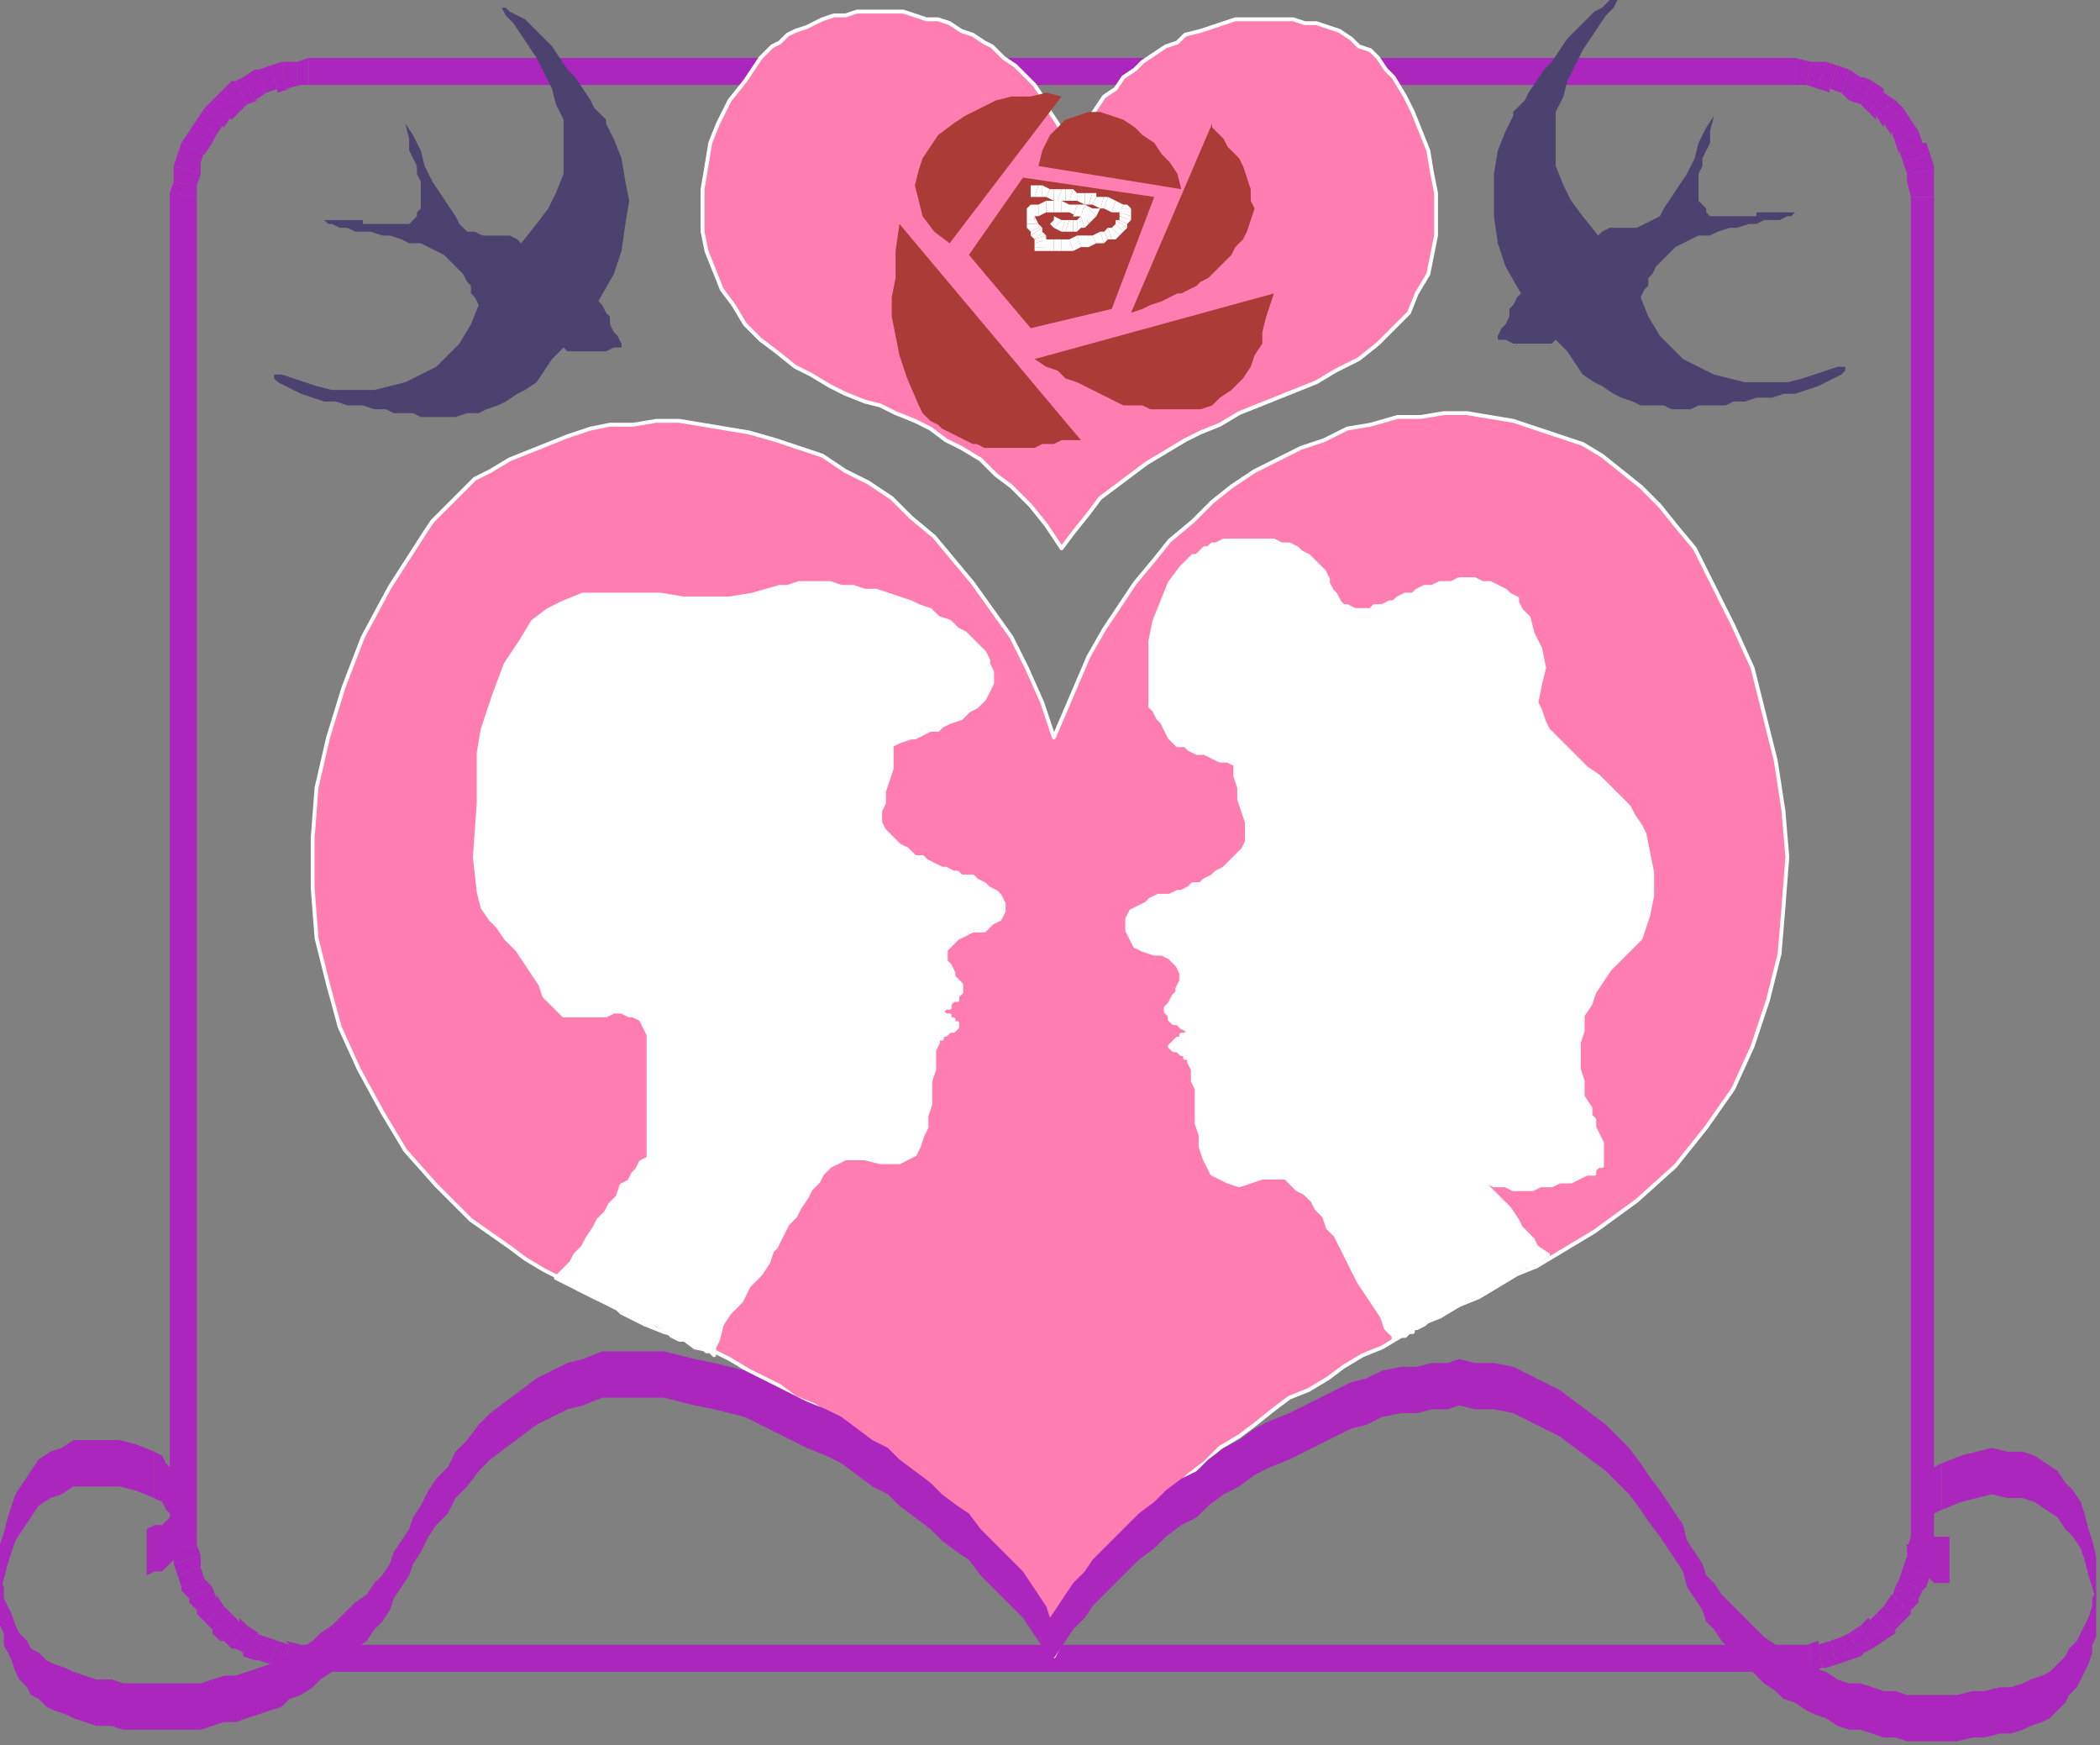 <?xml version="1.0" encoding="UTF-8" standalone="no"?>
<svg
   xmlns:dc="http://purl.org/dc/elements/1.1/"
   xmlns:cc="http://creativecommons.org/ns#"
   xmlns:rdf="http://www.w3.org/1999/02/22-rdf-syntax-ns#"
   xmlns:svg="http://www.w3.org/2000/svg"
   xmlns="http://www.w3.org/2000/svg"
   xmlns:sodipodi="http://sodipodi.sourceforge.net/DTD/sodipodi-0.dtd"
   xmlns:inkscape="http://www.inkscape.org/namespaces/inkscape"
   version="1.0"
   width="143.933mm"
   height="119.592mm"
   id="svg301"
   sodipodi:docname="BCKLC195.WMF">
  <rect width="100%" height="100%" fill="#808080" stroke="none"/>
  <sodipodi:namedview
     pagecolor="#ffffff"
     bordercolor="#666666"
     borderopacity="1"
     objecttolerance="10"
     gridtolerance="10"
     guidetolerance="10"
     inkscape:pageopacity="0"
     inkscape:pageshadow="2"
     inkscape:window-width="640"
     inkscape:window-height="480"
     id="namedview303" />
  <defs
     id="defs3">
    <pattern
       id="WMFhbasepattern"
       patternUnits="userSpaceOnUse"
       width="6"
       height="6"
       x="0"
       y="0" />
  </defs>
  <path
     style="fill:#aa26bd;fill-rule:nonzero;fill-opacity:1;stroke:none;"
     d="  M 465,15   L 465,15   L 80,15   L 80,22   L 465,22   L 465,22   L 465,15   L 465,15   L 465,15  z "
     id="path5" />
  <path
     style="fill:#aa26bd;fill-rule:nonzero;fill-opacity:1;stroke:none;"
     d="  M 469,16   L 469,16   L 465,15   L 465,22   L 469,22   L 468,22   L 469,16   L 469,16   L 469,16  z "
     id="path7" />
  <path
     style="fill:#aa26bd;fill-rule:nonzero;fill-opacity:1;stroke:none;"
     d="  M 473,16   L 472,16   L 469,16   L 468,22   L 471,23   L 471,23   L 473,16   L 473,16   L 472,16  z "
     id="path9" />
  <path
     style="fill:#aa26bd;fill-rule:nonzero;fill-opacity:1;stroke:none;"
     d="  M 476,17   L 476,17   L 473,16   L 471,23   L 474,24   L 474,23   L 476,17   L 476,17   L 476,17  z "
     id="path11" />
  <path
     style="fill:#aa26bd;fill-rule:nonzero;fill-opacity:1;stroke:none;"
     d="  M 479,18   L 479,18   L 476,17   L 474,23   L 477,24   L 477,24   L 479,18   L 479,18   L 479,18  z "
     id="path13" />
  <path
     style="fill:#aa26bd;fill-rule:nonzero;fill-opacity:1;stroke:none;"
     d="  M 483,20   L 482,20   L 479,18   L 477,24   L 479,26   L 479,26   L 483,20   L 482,20   L 482,20  z "
     id="path15" />
  <path
     style="fill:#aa26bd;fill-rule:nonzero;fill-opacity:1;stroke:none;"
     d="  M 485,21   L 485,21   L 483,20   L 479,26   L 482,27   L 482,27   L 485,21   L 485,21   L 485,21  z "
     id="path17" />
  <path
     style="fill:#aa26bd;fill-rule:nonzero;fill-opacity:1;stroke:none;"
     d="  M 488,24   L 488,23   L 485,21   L 482,27   L 484,29   L 484,29   L 488,24   L 488,23   L 488,23  z "
     id="path19" />
  <path
     style="fill:#aa26bd;fill-rule:nonzero;fill-opacity:1;stroke:none;"
     d="  M 491,26   L 491,26   L 488,24   L 484,29   L 486,31   L 486,30   L 491,26   L 491,26   L 491,26  z "
     id="path21" />
  <path
     style="fill:#aa26bd;fill-rule:nonzero;fill-opacity:1;stroke:none;"
     d="  M 493,28   L 493,28   L 491,26   L 486,30   L 488,33   L 488,32   L 493,28   L 493,28   L 493,28  z "
     id="path23" />
  <path
     style="fill:#aa26bd;fill-rule:nonzero;fill-opacity:1;stroke:none;"
     d="  M 495,31   L 495,31   L 493,28   L 488,32   L 490,35   L 490,34   L 495,31   L 495,31   L 495,31  z "
     id="path25" />
  <path
     style="fill:#aa26bd;fill-rule:nonzero;fill-opacity:1;stroke:none;"
     d="  M 497,34   L 497,34   L 495,31   L 490,34   L 491,37   L 491,37   L 497,34   L 497,34   L 497,34  z "
     id="path27" />
  <path
     style="fill:#aa26bd;fill-rule:nonzero;fill-opacity:1;stroke:none;"
     d="  M 499,37   L 498,37   L 497,34   L 491,37   L 492,40   L 492,39   L 499,37   L 499,37   L 498,37  z "
     id="path29" />
  <path
     style="fill:#aa26bd;fill-rule:nonzero;fill-opacity:1;stroke:none;"
     d="  M 500,40   L 500,40   L 499,37   L 492,39   L 493,42   L 493,42   L 500,40   L 500,40   L 500,40  z "
     id="path31" />
  <path
     style="fill:#aa26bd;fill-rule:nonzero;fill-opacity:1;stroke:none;"
     d="  M 501,44   L 501,43   L 500,40   L 493,42   L 494,45   L 494,45   L 501,44   L 501,43   L 501,43  z "
     id="path33" />
  <path
     style="fill:#aa26bd;fill-rule:nonzero;fill-opacity:1;stroke:none;"
     d="  M 501,47   L 501,47   L 501,44   L 494,45   L 494,48   L 494,47   L 501,47   L 501,47   L 501,47  z "
     id="path35" />
  <path
     style="fill:#aa26bd;fill-rule:nonzero;fill-opacity:1;stroke:none;"
     d="  M 501,51   L 501,50   L 501,47   L 494,47   L 495,51   L 495,51   L 501,51   L 501,51   L 501,50  z "
     id="path37" />
  <path
     style="fill:#aa26bd;fill-rule:nonzero;fill-opacity:1;stroke:none;"
     d="  M 501,398   L 501,398   L 501,51   L 495,51   L 495,398   L 495,398   L 501,398   L 501,398   L 501,398  z "
     id="path39" />
  <path
     style="fill:#aa26bd;fill-rule:nonzero;fill-opacity:1;stroke:none;"
     d="  M 501,401   L 501,401   L 501,398   L 495,398   L 494,401   L 494,400   L 501,401   L 501,401   L 501,401  z "
     id="path41" />
  <path
     style="fill:#aa26bd;fill-rule:nonzero;fill-opacity:1;stroke:none;"
     d="  M 501,405   L 501,405   L 501,401   L 494,400   L 494,404   L 494,403   L 501,405   L 501,405   L 501,405  z "
     id="path43" />
  <path
     style="fill:#aa26bd;fill-rule:nonzero;fill-opacity:1;stroke:none;"
     d="  M 500,408   L 500,408   L 501,405   L 494,403   L 493,406   L 493,406   L 500,408   L 500,408   L 500,408  z "
     id="path45" />
  <path
     style="fill:#aa26bd;fill-rule:nonzero;fill-opacity:1;stroke:none;"
     d="  M 498,412   L 499,411   L 500,408   L 493,406   L 492,409   L 492,409   L 498,412   L 499,411   L 499,411  z "
     id="path47" />
  <path
     style="fill:#aa26bd;fill-rule:nonzero;fill-opacity:1;stroke:none;"
     d="  M 497,415   L 497,414   L 498,412   L 492,409   L 491,411   L 491,411   L 497,415   L 497,415   L 497,414  z "
     id="path49" />
  <path
     style="fill:#aa26bd;fill-rule:nonzero;fill-opacity:1;stroke:none;"
     d="  M 495,418   L 495,417   L 497,415   L 491,411   L 490,414   L 490,413   L 495,418   L 495,417   L 495,417  z "
     id="path51" />
  <path
     style="fill:#aa26bd;fill-rule:nonzero;fill-opacity:1;stroke:none;"
     d="  M 493,420   L 493,420   L 495,418   L 490,413   L 488,416   L 488,416   L 493,420   L 493,420   L 493,420  z "
     id="path53" />
  <path
     style="fill:#aa26bd;fill-rule:nonzero;fill-opacity:1;stroke:none;"
     d="  M 491,423   L 491,422   L 493,420   L 488,416   L 486,418   L 486,418   L 491,423   L 491,423   L 491,422  z "
     id="path55" />
  <path
     style="fill:#aa26bd;fill-rule:nonzero;fill-opacity:1;stroke:none;"
     d="  M 488,425   L 488,425   L 491,423   L 486,418   L 484,420   L 484,419   L 488,425   L 488,425   L 488,425  z "
     id="path57" />
  <path
     style="fill:#aa26bd;fill-rule:nonzero;fill-opacity:1;stroke:none;"
     d="  M 485,427   L 485,427   L 488,425   L 484,419   L 482,421   L 482,421   L 485,427   L 485,427   L 485,427  z "
     id="path59" />
  <path
     style="fill:#aa26bd;fill-rule:nonzero;fill-opacity:1;stroke:none;"
     d="  M 482,429   L 483,428   L 485,427   L 482,421   L 479,423   L 479,423   L 482,429   L 482,429   L 483,428  z "
     id="path61" />
  <path
     style="fill:#aa26bd;fill-rule:nonzero;fill-opacity:1;stroke:none;"
     d="  M 479,430   L 479,430   L 482,429   L 479,423   L 477,424   L 477,424   L 479,430   L 479,430   L 479,430  z "
     id="path63" />
  <path
     style="fill:#aa26bd;fill-rule:nonzero;fill-opacity:1;stroke:none;"
     d="  M 476,431   L 476,431   L 479,430   L 477,424   L 474,425   L 474,425   L 476,431   L 476,431   L 476,431  z "
     id="path65" />
  <path
     style="fill:#aa26bd;fill-rule:nonzero;fill-opacity:1;stroke:none;"
     d="  M 472,432   L 473,432   L 476,431   L 474,425   L 471,426   L 471,425   L 472,432   L 473,432   L 473,432  z "
     id="path67" />
  <path
     style="fill:#aa26bd;fill-rule:nonzero;fill-opacity:1;stroke:none;"
     d="  M 469,433   L 469,433   L 472,432   L 471,425   L 468,426   L 469,426   L 469,433   L 469,433   L 469,433  z "
     id="path69" />
  <path
     style="fill:#aa26bd;fill-rule:nonzero;fill-opacity:1;stroke:none;"
     d="  M 465,433   L 465,433   L 469,433   L 469,426   L 465,426   L 465,426   L 465,433   L 465,433   L 465,433  z "
     id="path71" />
  <path
     style="fill:#aa26bd;fill-rule:nonzero;fill-opacity:1;stroke:none;"
     d="  M 80,433   L 80,433   L 465,433   L 465,426   L 80,426   L 81,426   L 80,433   L 80,433   L 80,433  z "
     id="path73" />
  <path
     style="fill:#aa26bd;fill-rule:nonzero;fill-opacity:1;stroke:none;"
     d="  M 77,433   L 77,433   L 80,433   L 81,426   L 77,426   L 78,426   L 77,433   L 77,433   L 77,433  z "
     id="path75" />
  <path
     style="fill:#aa26bd;fill-rule:nonzero;fill-opacity:1;stroke:none;"
     d="  M 73,432   L 73,432   L 77,433   L 78,426   L 74,425   L 75,426   L 73,432   L 73,432   L 73,432  z "
     id="path77" />
  <path
     style="fill:#aa26bd;fill-rule:nonzero;fill-opacity:1;stroke:none;"
     d="  M 70,431   L 70,431   L 73,432   L 75,426   L 72,425   L 72,425   L 70,431   L 70,431   L 70,431  z "
     id="path79" />
  <path
     style="fill:#aa26bd;fill-rule:nonzero;fill-opacity:1;stroke:none;"
     d="  M 66,430   L 67,430   L 70,431   L 72,425   L 69,424   L 69,424   L 66,430   L 66,430   L 67,430  z "
     id="path81" />
  <path
     style="fill:#aa26bd;fill-rule:nonzero;fill-opacity:1;stroke:none;"
     d="  M 63,428   L 63,429   L 66,430   L 69,424   L 66,423   L 67,423   L 63,428   L 63,429   L 63,429  z "
     id="path83" />
  <path
     style="fill:#aa26bd;fill-rule:nonzero;fill-opacity:1;stroke:none;"
     d="  M 60,427   L 61,427   L 63,428   L 67,423   L 64,421   L 64,421   L 60,427   L 60,427   L 61,427  z "
     id="path85" />
  <path
     style="fill:#aa26bd;fill-rule:nonzero;fill-opacity:1;stroke:none;"
     d="  M 57,425   L 58,425   L 60,427   L 64,421   L 62,419   L 62,420   L 57,425   L 58,425   L 58,425  z "
     id="path87" />
  <path
     style="fill:#aa26bd;fill-rule:nonzero;fill-opacity:1;stroke:none;"
     d="  M 55,422   L 55,423   L 57,425   L 62,420   L 60,418   L 60,418   L 55,422   L 55,423   L 55,423  z "
     id="path89" />
  <path
     style="fill:#aa26bd;fill-rule:nonzero;fill-opacity:1;stroke:none;"
     d="  M 53,420   L 53,420   L 55,422   L 60,418   L 58,416   L 58,416   L 53,420   L 53,420   L 53,420  z "
     id="path91" />
  <path
     style="fill:#aa26bd;fill-rule:nonzero;fill-opacity:1;stroke:none;"
     d="  M 51,417   L 51,418   L 53,420   L 58,416   L 56,413   L 56,414   L 51,417   L 51,417   L 51,418  z "
     id="path93" />
  <path
     style="fill:#aa26bd;fill-rule:nonzero;fill-opacity:1;stroke:none;"
     d="  M 49,414   L 49,415   L 51,417   L 56,414   L 55,411   L 55,411   L 49,414   L 49,415   L 49,415  z "
     id="path95" />
  <path
     style="fill:#aa26bd;fill-rule:nonzero;fill-opacity:1;stroke:none;"
     d="  M 47,411   L 47,412   L 49,414   L 55,411   L 53,409   L 53,409   L 47,411   L 47,411   L 47,412  z "
     id="path97" />
  <path
     style="fill:#aa26bd;fill-rule:nonzero;fill-opacity:1;stroke:none;"
     d="  M 46,408   L 46,408   L 47,411   L 53,409   L 52,406   L 52,406   L 46,408   L 46,408   L 46,408  z "
     id="path99" />
  <path
     style="fill:#aa26bd;fill-rule:nonzero;fill-opacity:1;stroke:none;"
     d="  M 45,405   L 45,405   L 46,408   L 52,406   L 52,403   L 52,403   L 45,405   L 45,405   L 45,405  z "
     id="path101" />
  <path
     style="fill:#aa26bd;fill-rule:nonzero;fill-opacity:1;stroke:none;"
     d="  M 45,401   L 45,402   L 45,405   L 52,403   L 51,400   L 51,401   L 45,401   L 45,401   L 45,402  z "
     id="path103" />
  <path
     style="fill:#aa26bd;fill-rule:nonzero;fill-opacity:1;stroke:none;"
     d="  M 44,398   L 44,398   L 45,401   L 51,401   L 51,398   L 51,398   L 44,398   L 44,398   L 44,398  z "
     id="path105" />
  <path
     style="fill:#aa26bd;fill-rule:nonzero;fill-opacity:1;stroke:none;"
     d="  M 44,50   L 44,51   L 44,398   L 51,398   L 51,51   L 51,51   L 44,50   L 44,51   L 44,51  z "
     id="path107" />
  <path
     style="fill:#aa26bd;fill-rule:nonzero;fill-opacity:1;stroke:none;"
     d="  M 45,47   L 45,47   L 44,50   L 51,51   L 51,47   L 51,48   L 45,47   L 45,47   L 45,47  z "
     id="path109" />
  <path
     style="fill:#aa26bd;fill-rule:nonzero;fill-opacity:1;stroke:none;"
     d="  M 45,43   L 45,44   L 45,47   L 51,48   L 52,45   L 52,45   L 45,43   L 45,43   L 45,44  z "
     id="path111" />
  <path
     style="fill:#aa26bd;fill-rule:nonzero;fill-opacity:1;stroke:none;"
     d="  M 46,40   L 46,40   L 45,43   L 52,45   L 52,42   L 52,42   L 46,40   L 46,40   L 46,40  z "
     id="path113" />
  <path
     style="fill:#aa26bd;fill-rule:nonzero;fill-opacity:1;stroke:none;"
     d="  M 47,37   L 47,37   L 46,40   L 52,42   L 53,39   L 53,40   L 47,37   L 47,37   L 47,37  z "
     id="path115" />
  <path
     style="fill:#aa26bd;fill-rule:nonzero;fill-opacity:1;stroke:none;"
     d="  M 49,34   L 49,34   L 47,37   L 53,40   L 55,37   L 55,37   L 49,34   L 49,34   L 49,34  z "
     id="path117" />
  <path
     style="fill:#aa26bd;fill-rule:nonzero;fill-opacity:1;stroke:none;"
     d="  M 51,31   L 51,31   L 49,34   L 55,37   L 56,35   L 56,35   L 51,31   L 51,31   L 51,31  z "
     id="path119" />
  <path
     style="fill:#aa26bd;fill-rule:nonzero;fill-opacity:1;stroke:none;"
     d="  M 53,28   L 53,28   L 51,31   L 56,35   L 58,32   L 58,33   L 53,28   L 53,28   L 53,28  z "
     id="path121" />
  <path
     style="fill:#aa26bd;fill-rule:nonzero;fill-opacity:1;stroke:none;"
     d="  M 55,26   L 55,26   L 53,28   L 58,33   L 60,30   L 60,31   L 55,26   L 55,26   L 55,26  z "
     id="path123" />
  <path
     style="fill:#aa26bd;fill-rule:nonzero;fill-opacity:1;stroke:none;"
     d="  M 58,23   L 57,24   L 55,26   L 60,31   L 62,29   L 62,29   L 58,23   L 58,23   L 57,24  z "
     id="path125" />
  <path
     style="fill:#aa26bd;fill-rule:nonzero;fill-opacity:1;stroke:none;"
     d="  M 61,21   L 60,21   L 58,23   L 62,29   L 64,27   L 64,27   L 61,21   L 60,21   L 60,21  z "
     id="path127" />
  <path
     style="fill:#aa26bd;fill-rule:nonzero;fill-opacity:1;stroke:none;"
     d="  M 63,20   L 63,20   L 61,21   L 64,27   L 67,26   L 66,26   L 63,20   L 63,20   L 63,20  z "
     id="path129" />
  <path
     style="fill:#aa26bd;fill-rule:nonzero;fill-opacity:1;stroke:none;"
     d="  M 67,18   L 66,18   L 63,20   L 66,26   L 69,24   L 69,24   L 67,18   L 66,18   L 66,18  z "
     id="path131" />
  <path
     style="fill:#aa26bd;fill-rule:nonzero;fill-opacity:1;stroke:none;"
     d="  M 70,17   L 70,17   L 67,18   L 69,24   L 72,23   L 72,24   L 70,17   L 70,17   L 70,17  z "
     id="path133" />
  <path
     style="fill:#aa26bd;fill-rule:nonzero;fill-opacity:1;stroke:none;"
     d="  M 73,16   L 73,16   L 70,17   L 72,24   L 75,23   L 74,23   L 73,16   L 73,16   L 73,16  z "
     id="path135" />
  <path
     style="fill:#aa26bd;fill-rule:nonzero;fill-opacity:1;stroke:none;"
     d="  M 77,16   L 77,16   L 73,16   L 74,23   L 78,22   L 77,22   L 77,16   L 77,16   L 77,16  z "
     id="path137" />
  <path
     style="fill:#aa26bd;fill-rule:nonzero;fill-opacity:1;stroke:none;"
     d="  M 80,15   L 80,15   L 77,16   L 77,22   L 81,22   L 80,22   L 80,15   L 80,15   L 80,15  z "
     id="path139" />
  <path
     style="fill:#ff7db1;fill-rule:evenodd;fill-opacity:1;stroke:none;"
     d="  M 273,191   L 276,184   L 279,177   L 282,170   L 286,163   L 290,157   L 294,151   L 299,145   L 303,140   L 309,135   L 314,130   L 319,126   L 325,122   L 331,119   L 337,116   L 343,114   L 349,111   L 355,110   L 362,108   L 368,108   L 374,107   L 380,107   L 386,108   L 392,109   L 398,111   L 404,113   L 410,115   L 415,118   L 420,122   L 425,126   L 430,131   L 434,136   L 439,142   L 444,152   L 449,162   L 454,173   L 457,185   L 460,197   L 462,210   L 463,222   L 462,235   L 461,247   L 458,259   L 454,271   L 449,282   L 442,292   L 434,302   L 424,311   L 413,319   L 408,322   L 403,325   L 398,328   L 393,330   L 388,333   L 383,336   L 378,338   L 373,341   L 368,343   L 363,346   L 358,349   L 353,351   L 348,354   L 344,357   L 339,360   L 334,362   L 330,365   L 325,369   L 321,372   L 316,375   L 312,379   L 308,382   L 304,386   L 300,390   L 296,394   L 292,398   L 289,403   L 285,407   L 282,412   L 279,418   L 276,423   L 273,429   L 269,422   L 264,415   L 260,409   L 255,403   L 251,398   L 246,393   L 242,388   L 237,384   L 233,380   L 228,376   L 224,373   L 220,370   L 215,367   L 211,364   L 206,362   L 202,359   L 198,357   L 194,355   L 189,352   L 185,350   L 180,349   L 176,346   L 172,345   L 167,343   L 163,340   L 159,338   L 154,336   L 150,334   L 145,331   L 141,329   L 136,326   L 132,323   L 122,316   L 113,307   L 105,298   L 99,288   L 93,277   L 88,266   L 85,255   L 82,243   L 81,230   L 81,217   L 82,204   L 85,191   L 89,178   L 94,165   L 101,152   L 110,138   L 112,135   L 116,131   L 119,128   L 123,124   L 127,122   L 132,119   L 137,117   L 142,115   L 147,113   L 153,111   L 158,110   L 164,110   L 170,109   L 176,109   L 182,110   L 188,111   L 194,112   L 201,114   L 207,116   L 213,118   L 219,122   L 225,125   L 231,129   L 236,134   L 242,139   L 247,145   L 252,151   L 257,158   L 262,165   L 266,173   L 270,182   L 273,191  z "
     id="path141" />
  <path
     style="fill:none;stroke:#ffffff;stroke-width:1px;stroke-linecap:round;stroke-linejoin:round;stroke-miterlimit:4;stroke-dasharray:none;stroke-opacity:1;"
     d="  M 273,191   L 276,184   L 279,177   L 282,170   L 286,163   L 290,157   L 294,151   L 299,145   L 303,140   L 309,135   L 314,130   L 319,126   L 325,122   L 331,119   L 337,116   L 343,114   L 349,111   L 355,110   L 362,108   L 368,108   L 374,107   L 380,107   L 386,108   L 392,109   L 398,111   L 404,113   L 410,115   L 415,118   L 420,122   L 425,126   L 430,131   L 434,136   L 439,142   L 444,152   L 449,162   L 454,173   L 457,185   L 460,197   L 462,210   L 463,222   L 462,235   L 461,247   L 458,259   L 454,271   L 449,282   L 442,292   L 434,302   L 424,311   L 413,319   L 408,322   L 403,325   L 398,328   L 393,330   L 388,333   L 383,336   L 378,338   L 373,341   L 368,343   L 363,346   L 358,349   L 353,351   L 348,354   L 344,357   L 339,360   L 334,362   L 330,365   L 325,369   L 321,372   L 316,375   L 312,379   L 308,382   L 304,386   L 300,390   L 296,394   L 292,398   L 289,403   L 285,407   L 282,412   L 279,418   L 276,423   L 273,429   L 269,422   L 264,415   L 260,409   L 255,403   L 251,398   L 246,393   L 242,388   L 237,384   L 233,380   L 228,376   L 224,373   L 220,370   L 215,367   L 211,364   L 206,362   L 202,359   L 198,357   L 194,355   L 189,352   L 185,350   L 180,349   L 176,346   L 172,345   L 167,343   L 163,340   L 159,338   L 154,336   L 150,334   L 145,331   L 141,329   L 136,326   L 132,323   L 122,316   L 113,307   L 105,298   L 99,288   L 93,277   L 88,266   L 85,255   L 82,243   L 81,230   L 81,217   L 82,204   L 85,191   L 89,178   L 94,165   L 101,152   L 110,138   L 112,135   L 116,131   L 119,128   L 123,124   L 127,122   L 132,119   L 137,117   L 142,115   L 147,113   L 153,111   L 158,110   L 164,110   L 170,109   L 176,109   L 182,110   L 188,111   L 194,112   L 201,114   L 207,116   L 213,118   L 219,122   L 225,125   L 231,129   L 236,134   L 242,139   L 247,145   L 252,151   L 257,158   L 262,165   L 266,173   L 270,182   L 273,191  "
     id="path143" />
  <path
     style="fill:#ff7db1;fill-rule:evenodd;fill-opacity:1;stroke:none;"
     d="  M 278,40   L 279,37   L 281,34   L 282,31   L 284,28   L 286,25   L 289,23   L 291,20   L 294,18   L 296,16   L 299,14   L 302,12   L 305,11   L 307,9   L 311,8   L 314,7   L 317,6   L 320,5   L 323,5   L 326,5   L 329,5   L 332,5   L 335,5   L 338,6   L 341,6   L 344,7   L 347,8   L 350,10   L 352,12   L 355,13   L 357,15   L 359,18   L 361,20   L 364,25   L 366,29   L 368,34   L 370,39   L 371,45   L 372,50   L 372,55   L 372,61   L 371,66   L 370,71   L 367,76   L 365,81   L 361,85   L 357,89   L 352,93   L 346,96   L 341,99   L 336,101   L 331,103   L 326,105   L 321,107   L 316,110   L 311,112   L 307,114   L 302,117   L 297,120   L 293,123   L 289,126   L 285,129   L 282,133   L 278,138   L 275,142   L 271,136   L 267,131   L 262,126   L 258,123   L 254,119   L 249,116   L 245,114   L 241,111   L 237,109   L 232,107   L 228,105   L 224,104   L 219,102   L 215,100   L 210,97   L 206,95   L 201,91   L 197,88   L 193,84   L 190,79   L 187,75   L 185,70   L 183,65   L 182,60   L 182,54   L 182,49   L 183,43   L 184,37   L 186,32   L 189,26   L 193,21   L 197,15   L 199,13   L 200,12   L 202,11   L 204,9   L 206,8   L 209,7   L 211,6   L 213,5   L 216,4   L 219,4   L 222,3   L 225,3   L 228,3   L 231,3   L 234,3   L 237,4   L 240,5   L 243,5   L 246,6   L 249,8   L 252,9   L 255,11   L 257,12   L 260,15   L 263,17   L 265,19   L 268,22   L 270,25   L 272,29   L 274,32   L 276,36   L 278,40  z "
     id="path145" />
  <path
     style="fill:none;stroke:#ffffff;stroke-width:1px;stroke-linecap:round;stroke-linejoin:round;stroke-miterlimit:4;stroke-dasharray:none;stroke-opacity:1;"
     d="  M 278,40   L 279,37   L 281,34   L 282,31   L 284,28   L 286,25   L 289,23   L 291,20   L 294,18   L 296,16   L 299,14   L 302,12   L 305,11   L 307,9   L 311,8   L 314,7   L 317,6   L 320,5   L 323,5   L 326,5   L 329,5   L 332,5   L 335,5   L 338,6   L 341,6   L 344,7   L 347,8   L 350,10   L 352,12   L 355,13   L 357,15   L 359,18   L 361,20   L 364,25   L 366,29   L 368,34   L 370,39   L 371,45   L 372,50   L 372,55   L 372,61   L 371,66   L 370,71   L 367,76   L 365,81   L 361,85   L 357,89   L 352,93   L 346,96   L 341,99   L 336,101   L 331,103   L 326,105   L 321,107   L 316,110   L 311,112   L 307,114   L 302,117   L 297,120   L 293,123   L 289,126   L 285,129   L 282,133   L 278,138   L 275,142   L 271,136   L 267,131   L 262,126   L 258,123   L 254,119   L 249,116   L 245,114   L 241,111   L 237,109   L 232,107   L 228,105   L 224,104   L 219,102   L 215,100   L 210,97   L 206,95   L 201,91   L 197,88   L 193,84   L 190,79   L 187,75   L 185,70   L 183,65   L 182,60   L 182,54   L 182,49   L 183,43   L 184,37   L 186,32   L 189,26   L 193,21   L 197,15   L 199,13   L 200,12   L 202,11   L 204,9   L 206,8   L 209,7   L 211,6   L 213,5   L 216,4   L 219,4   L 222,3   L 225,3   L 228,3   L 231,3   L 234,3   L 237,4   L 240,5   L 243,5   L 246,6   L 249,8   L 252,9   L 255,11   L 257,12   L 260,15   L 263,17   L 265,19   L 268,22   L 270,25   L 272,29   L 274,32   L 276,36   L 278,40  "
     id="path147" />
  <path
     style="fill:#ffffff;fill-rule:evenodd;fill-opacity:1;stroke:none;"
     d="  M 231,193   L 233,192   L 236,191   L 237,191   L 239,190   L 241,189   L 243,189   L 244,188   L 246,187   L 249,186   L 251,184   L 253,183   L 255,181   L 256,179   L 257,177   L 257,176   L 257,174   L 256,172   L 256,171   L 255,169   L 253,167   L 252,166   L 250,164   L 248,163   L 246,161   L 243,160   L 241,158   L 238,157   L 236,156   L 233,155   L 230,154   L 227,153   L 224,153   L 221,152   L 218,152   L 215,151   L 212,151   L 209,151   L 207,151   L 204,152   L 202,152   L 195,154   L 189,155   L 183,155   L 177,155   L 171,154   L 166,154   L 161,154   L 156,154   L 151,154   L 146,156   L 142,158   L 138,161   L 135,166   L 131,172   L 128,180   L 125,189   L 124,195   L 124,208   L 123,222   L 124,231   L 125,235   L 127,238   L 129,240   L 131,243   L 134,246   L 136,249   L 138,252   L 140,255   L 141,258   L 143,260   L 145,262   L 146,263   L 149,263   L 151,263   L 153,263   L 155,263   L 157,263   L 159,262   L 161,262   L 163,263   L 164,263   L 166,264   L 167,266   L 168,268   L 168,278   L 168,288   L 168,296   L 168,300   L 166,301   L 165,303   L 164,304   L 163,306   L 161,307   L 160,310   L 158,312   L 157,314   L 155,316   L 154,318   L 152,321   L 151,323   L 149,325   L 148,327   L 147,328   L 145,330   L 144,331   L 146,332   L 148,333   L 150,334   L 152,335   L 154,336   L 156,337   L 158,338   L 160,339   L 161,340   L 163,341   L 165,342   L 167,343   L 170,343   L 172,344   L 174,346   L 176,347   L 178,347   L 179,348   L 180,348   L 181,349   L 182,349   L 183,350   L 184,350   L 185,351   L 185,349   L 186,347   L 187,343   L 189,340   L 192,337   L 194,333   L 197,330   L 199,327   L 200,324   L 201,323   L 202,321   L 203,319   L 204,317   L 206,315   L 207,313   L 209,310   L 210,308   L 212,306   L 213,304   L 215,302   L 217,301   L 219,300   L 220,300   L 222,300   L 224,300   L 228,301   L 231,301   L 233,301   L 235,300   L 237,299   L 238,297   L 239,294   L 240,292   L 240,289   L 241,286   L 241,283   L 241,280   L 242,277   L 242,274   L 242,272   L 243,270   L 243,269   L 244,269   L 244,268   L 245,268   L 246,267   L 247,267   L 248,266   L 248,266   L 248,265   L 247,265   L 247,264   L 246,264   L 246,263   L 245,263   L 244,262   L 244,262   L 245,261   L 246,261   L 246,260   L 247,259   L 248,259   L 248,258   L 249,257   L 249,256   L 249,255   L 248,254   L 247,253   L 247,252   L 246,250   L 245,249   L 245,248   L 245,246   L 246,245   L 248,243   L 250,242   L 252,241   L 255,241   L 257,239   L 259,238   L 260,236   L 260,234   L 259,232   L 258,231   L 256,230   L 255,229   L 253,228   L 252,227   L 250,227   L 249,227   L 248,226   L 247,226   L 245,225   L 244,225   L 242,224   L 240,223   L 239,222   L 237,222   L 236,221   L 235,220   L 233,219   L 232,218   L 231,217   L 230,216   L 229,215   L 228,213   L 228,210   L 229,208   L 229,205   L 230,202   L 231,199   L 231,196   L 231,193  z "
     id="path149" />
  <path
     style="fill:none;stroke:#ffffff;stroke-width:1px;stroke-linecap:round;stroke-linejoin:round;stroke-miterlimit:4;stroke-dasharray:none;stroke-opacity:1;"
     d="  M 231,193   L 233,192   L 236,191   L 237,191   L 239,190   L 241,189   L 243,189   L 244,188   L 246,187   L 249,186   L 251,184   L 253,183   L 255,181   L 256,179   L 257,177   L 257,176   L 257,174   L 256,172   L 256,171   L 255,169   L 253,167   L 252,166   L 250,164   L 248,163   L 246,161   L 243,160   L 241,158   L 238,157   L 236,156   L 233,155   L 230,154   L 227,153   L 224,153   L 221,152   L 218,152   L 215,151   L 212,151   L 209,151   L 207,151   L 204,152   L 202,152   L 195,154   L 189,155   L 183,155   L 177,155   L 171,154   L 166,154   L 161,154   L 156,154   L 151,154   L 146,156   L 142,158   L 138,161   L 135,166   L 131,172   L 128,180   L 125,189   L 124,195   L 124,208   L 123,222   L 124,231   L 125,235   L 127,238   L 129,240   L 131,243   L 134,246   L 136,249   L 138,252   L 140,255   L 141,258   L 143,260   L 145,262   L 146,263   L 149,263   L 151,263   L 153,263   L 155,263   L 157,263   L 159,262   L 161,262   L 163,263   L 164,263   L 166,264   L 167,266   L 168,268   L 168,278   L 168,288   L 168,296   L 168,300   L 166,301   L 165,303   L 164,304   L 163,306   L 161,307   L 160,310   L 158,312   L 157,314   L 155,316   L 154,318   L 152,321   L 151,323   L 149,325   L 148,327   L 147,328   L 145,330   L 144,331   L 146,332   L 148,333   L 150,334   L 152,335   L 154,336   L 156,337   L 158,338   L 160,339   L 161,340   L 163,341   L 165,342   L 167,343   L 170,343   L 172,344   L 174,346   L 176,347   L 178,347   L 179,348   L 180,348   L 181,349   L 182,349   L 183,350   L 184,350   L 185,351   L 185,349   L 186,347   L 187,343   L 189,340   L 192,337   L 194,333   L 197,330   L 199,327   L 200,324   L 201,323   L 202,321   L 203,319   L 204,317   L 206,315   L 207,313   L 209,310   L 210,308   L 212,306   L 213,304   L 215,302   L 217,301   L 219,300   L 220,300   L 222,300   L 224,300   L 228,301   L 231,301   L 233,301   L 235,300   L 237,299   L 238,297   L 239,294   L 240,292   L 240,289   L 241,286   L 241,283   L 241,280   L 242,277   L 242,274   L 242,272   L 243,270   L 243,269   L 244,269   L 244,268   L 245,268   L 246,267   L 247,267   L 248,266   L 248,266   L 248,265   L 247,265   L 247,264   L 246,264   L 246,263   L 245,263   L 244,262   L 244,262   L 245,261   L 246,261   L 246,260   L 247,259   L 248,259   L 248,258   L 249,257   L 249,256   L 249,255   L 248,254   L 247,253   L 247,252   L 246,250   L 245,249   L 245,248   L 245,246   L 246,245   L 248,243   L 250,242   L 252,241   L 255,241   L 257,239   L 259,238   L 260,236   L 260,234   L 259,232   L 258,231   L 256,230   L 255,229   L 253,228   L 252,227   L 250,227   L 249,227   L 248,226   L 247,226   L 245,225   L 244,225   L 242,224   L 240,223   L 239,222   L 237,222   L 236,221   L 235,220   L 233,219   L 232,218   L 231,217   L 230,216   L 229,215   L 228,213   L 228,210   L 229,208   L 229,205   L 230,202   L 231,199   L 231,196   L 231,193  "
     id="path151" />
  <path
     style="fill:#ffffff;fill-rule:evenodd;fill-opacity:1;stroke:none;"
     d="  M 320,198   L 318,197   L 316,197   L 314,196   L 312,195   L 310,195   L 308,194   L 307,193   L 305,193   L 304,192   L 303,191   L 302,189   L 301,187   L 300,186   L 299,184   L 298,183   L 298,181   L 298,177   L 298,171   L 298,166   L 299,161   L 301,156   L 303,151   L 306,147   L 309,144   L 310,144   L 310,144   L 311,143   L 312,142   L 313,142   L 314,141   L 315,141   L 315,141   L 317,140   L 319,140   L 320,140   L 322,140   L 324,140   L 326,140   L 328,140   L 330,140   L 332,141   L 334,141   L 336,142   L 337,143   L 339,144   L 340,145   L 341,146   L 342,147   L 343,148   L 344,150   L 344,151   L 345,153   L 346,154   L 347,156   L 348,157   L 349,157   L 351,158   L 353,158   L 355,158   L 356,157   L 358,157   L 360,156   L 361,156   L 362,155   L 364,154   L 366,154   L 367,153   L 369,152   L 371,152   L 373,151   L 376,151   L 378,150   L 380,150   L 382,150   L 384,151   L 386,151   L 388,152   L 390,153   L 391,154   L 393,155   L 393,156   L 394,158   L 396,160   L 397,164   L 399,168   L 400,173   L 399,177   L 398,182   L 399,184   L 400,187   L 401,189   L 403,191   L 405,193   L 407,195   L 409,197   L 411,199   L 414,201   L 416,203   L 418,205   L 420,207   L 422,209   L 423,211   L 425,214   L 426,216   L 427,221   L 428,226   L 428,232   L 427,237   L 426,240   L 425,243   L 422,246   L 420,248   L 417,251   L 415,254   L 413,257   L 412,260   L 410,263   L 410,267   L 409,270   L 409,273   L 409,277   L 410,280   L 410,284   L 412,287   L 412,289   L 413,290   L 413,292   L 414,294   L 415,296   L 415,298   L 415,300   L 415,301   L 415,301   L 415,302   L 414,302   L 413,303   L 413,304   L 412,304   L 411,304   L 411,304   L 409,305   L 407,306   L 406,306   L 404,306   L 402,307   L 401,307   L 399,307   L 397,308   L 395,308   L 394,308   L 392,308   L 390,307   L 388,307   L 387,307   L 385,306   L 383,305   L 385,307   L 387,309   L 389,311   L 391,313   L 393,316   L 394,318   L 397,321   L 398,323   L 401,325   L 398,327   L 397,328   L 395,328   L 394,329   L 392,330   L 390,331   L 389,332   L 387,333   L 385,334   L 383,335   L 381,336   L 380,337   L 378,338   L 376,339   L 374,340   L 372,341   L 370,342   L 369,343   L 367,344   L 366,344   L 366,345   L 365,345   L 364,346   L 363,346   L 361,347   L 361,346   L 359,344   L 358,341   L 356,338   L 354,335   L 352,332   L 351,330   L 351,330   L 350,328   L 349,326   L 348,324   L 347,322   L 346,320   L 344,318   L 343,315   L 341,313   L 340,311   L 338,309   L 336,308   L 334,306   L 333,305   L 331,305   L 329,305   L 327,305   L 324,306   L 321,307   L 318,306   L 316,305   L 314,304   L 313,302   L 312,300   L 311,297   L 311,294   L 310,291   L 310,288   L 310,285   L 310,282   L 309,280   L 309,277   L 308,275   L 308,274   L 307,274   L 307,273   L 306,273   L 305,272   L 304,272   L 304,272   L 303,271   L 303,271   L 304,270   L 304,270   L 305,269   L 306,269   L 306,268   L 307,268   L 308,267   L 306,266   L 306,266   L 305,265   L 304,265   L 303,264   L 303,263   L 302,262   L 302,261   L 302,261   L 303,260   L 304,258   L 305,257   L 305,256   L 306,254   L 306,253   L 306,252   L 305,250   L 303,248   L 301,247   L 299,247   L 296,246   L 294,245   L 293,243   L 292,241   L 292,239   L 292,238   L 293,236   L 295,235   L 297,234   L 298,233   L 300,232   L 301,232   L 302,232   L 303,232   L 305,231   L 306,231   L 308,230   L 309,229   L 311,229   L 312,228   L 314,227   L 315,226   L 317,225   L 318,224   L 319,223   L 320,222   L 321,221   L 322,220   L 323,218   L 323,216   L 323,213   L 322,210   L 321,207   L 321,204   L 320,201   L 320,198  z "
     id="path153" />
  <path
     style="fill:none;stroke:#ffffff;stroke-width:1px;stroke-linecap:round;stroke-linejoin:round;stroke-miterlimit:4;stroke-dasharray:none;stroke-opacity:1;"
     d="  M 320,198   L 318,197   L 316,197   L 314,196   L 312,195   L 310,195   L 308,194   L 307,193   L 305,193   L 304,192   L 303,191   L 302,189   L 301,187   L 300,186   L 299,184   L 298,183   L 298,181   L 298,177   L 298,171   L 298,166   L 299,161   L 301,156   L 303,151   L 306,147   L 309,144   L 310,144   L 310,144   L 311,143   L 312,142   L 313,142   L 314,141   L 315,141   L 315,141   L 317,140   L 319,140   L 320,140   L 322,140   L 324,140   L 326,140   L 328,140   L 330,140   L 332,141   L 334,141   L 336,142   L 337,143   L 339,144   L 340,145   L 341,146   L 342,147   L 343,148   L 344,150   L 344,151   L 345,153   L 346,154   L 347,156   L 348,157   L 349,157   L 351,158   L 353,158   L 355,158   L 356,157   L 358,157   L 360,156   L 361,156   L 362,155   L 364,154   L 366,154   L 367,153   L 369,152   L 371,152   L 373,151   L 376,151   L 378,150   L 380,150   L 382,150   L 384,151   L 386,151   L 388,152   L 390,153   L 391,154   L 393,155   L 393,156   L 394,158   L 396,160   L 397,164   L 399,168   L 400,173   L 399,177   L 398,182   L 399,184   L 400,187   L 401,189   L 403,191   L 405,193   L 407,195   L 409,197   L 411,199   L 414,201   L 416,203   L 418,205   L 420,207   L 422,209   L 423,211   L 425,214   L 426,216   L 427,221   L 428,226   L 428,232   L 427,237   L 426,240   L 425,243   L 422,246   L 420,248   L 417,251   L 415,254   L 413,257   L 412,260   L 410,263   L 410,267   L 409,270   L 409,273   L 409,277   L 410,280   L 410,284   L 412,287   L 412,289   L 413,290   L 413,292   L 414,294   L 415,296   L 415,298   L 415,300   L 415,301   L 415,301   L 415,302   L 414,302   L 413,303   L 413,304   L 412,304   L 411,304   L 411,304   L 409,305   L 407,306   L 406,306   L 404,306   L 402,307   L 401,307   L 399,307   L 397,308   L 395,308   L 394,308   L 392,308   L 390,307   L 388,307   L 387,307   L 385,306   L 383,305   L 385,307   L 387,309   L 389,311   L 391,313   L 393,316   L 394,318   L 397,321   L 398,323   L 401,325   L 398,327   L 397,328   L 395,328   L 394,329   L 392,330   L 390,331   L 389,332   L 387,333   L 385,334   L 383,335   L 381,336   L 380,337   L 378,338   L 376,339   L 374,340   L 372,341   L 370,342   L 369,343   L 367,344   L 366,344   L 366,345   L 365,345   L 364,346   L 363,346   L 361,347   L 361,346   L 359,344   L 358,341   L 356,338   L 354,335   L 352,332   L 351,330   L 351,330   L 350,328   L 349,326   L 348,324   L 347,322   L 346,320   L 344,318   L 343,315   L 341,313   L 340,311   L 338,309   L 336,308   L 334,306   L 333,305   L 331,305   L 329,305   L 327,305   L 324,306   L 321,307   L 318,306   L 316,305   L 314,304   L 313,302   L 312,300   L 311,297   L 311,294   L 310,291   L 310,288   L 310,285   L 310,282   L 309,280   L 309,277   L 308,275   L 308,274   L 307,274   L 307,273   L 306,273   L 305,272   L 304,272   L 304,272   L 303,271   L 303,271   L 304,270   L 304,270   L 305,269   L 306,269   L 306,268   L 307,268   L 308,267   L 306,266   L 306,266   L 305,265   L 304,265   L 303,264   L 303,263   L 302,262   L 302,261   L 302,261   L 303,260   L 304,258   L 305,257   L 305,256   L 306,254   L 306,253   L 306,252   L 305,250   L 303,248   L 301,247   L 299,247   L 296,246   L 294,245   L 293,243   L 292,241   L 292,239   L 292,238   L 293,236   L 295,235   L 297,234   L 298,233   L 300,232   L 301,232   L 302,232   L 303,232   L 305,231   L 306,231   L 308,230   L 309,229   L 311,229   L 312,228   L 314,227   L 315,226   L 317,225   L 318,224   L 319,223   L 320,222   L 321,221   L 322,220   L 323,218   L 323,216   L 323,213   L 322,210   L 321,207   L 321,204   L 320,201   L 320,198  "
     id="path155" />
  <path
     style="fill:#4c4270;fill-rule:evenodd;fill-opacity:1;stroke:none;"
     d="  M 466,55   L 465,55   L 464,56   L 463,56   L 461,57   L 459,57   L 457,57   L 455,58   L 453,58   L 450,59   L 448,59   L 445,60   L 443,61   L 440,61   L 438,62   L 436,63   L 434,64   L 432,66   L 430,68   L 429,69   L 428,71   L 427,72   L 427,74   L 426,75   L 425,77   L 427,82   L 430,87   L 433,90   L 436,93   L 440,95   L 444,97   L 448,98   L 452,99   L 456,99   L 460,99   L 463,99   L 467,98   L 470,97   L 473,96   L 476,95   L 478,95   L 478,96   L 477,97   L 475,98   L 473,99   L 471,100   L 468,101   L 465,102   L 462,102   L 459,103   L 455,103   L 452,104   L 449,104   L 447,105   L 445,105   L 443,105   L 442,105   L 440,105   L 438,106   L 435,106   L 433,106   L 431,105   L 428,105   L 425,105   L 423,104   L 420,103   L 418,102   L 415,100   L 413,99   L 410,97   L 408,94   L 406,91   L 403,88   L 402,89   L 400,89   L 398,89   L 396,89   L 394,89   L 392,89   L 390,88   L 388,88   L 388,87   L 389,85   L 390,84   L 391,82   L 391,80   L 392,79   L 393,77   L 394,76   L 390,69   L 388,63   L 387,56   L 387,50   L 387,45   L 388,39   L 390,34   L 392,30   L 392,29   L 393,28   L 395,26   L 396,24   L 398,21   L 400,18   L 402,16   L 404,13   L 406,10   L 409,7   L 411,5   L 413,3   L 415,2   L 417,0   L 418,0   L 419,0   L 418,2   L 416,4   L 414,7   L 412,10   L 410,13   L 408,17   L 406,21   L 405,25   L 403,29   L 403,34   L 403,38   L 403,43   L 405,48   L 407,52   L 410,56   L 414,61   L 415,60   L 417,59   L 419,59   L 422,59   L 424,59   L 426,58   L 428,57   L 430,56   L 431,54   L 433,51   L 435,48   L 437,45   L 439,41   L 440,37   L 442,33   L 444,30   L 443,34   L 443,37   L 442,39   L 441,41   L 441,43   L 440,45   L 440,47   L 440,49   L 440,51   L 440,52   L 441,53   L 442,54   L 442,55   L 443,56   L 444,56   L 445,56   L 447,56   L 449,56   L 450,56   L 451,56   L 452,56   L 453,56   L 454,56   L 455,56   L 455,55   L 456,55   L 457,55   L 459,55   L 460,55   L 462,55   L 463,55   L 466,55  z "
     id="path157" />
  <path
     style="fill:#4c4270;fill-rule:evenodd;fill-opacity:1;stroke:none;"
     d="  M 83,57   L 84,57   L 85,58   L 86,58   L 88,59   L 90,59   L 92,60   L 94,60   L 96,60   L 99,61   L 101,61   L 104,62   L 106,63   L 109,63   L 111,64   L 113,65   L 115,66   L 117,68   L 119,70   L 120,71   L 121,73   L 122,74   L 122,76   L 123,77   L 124,79   L 122,84   L 119,89   L 116,92   L 113,95   L 109,97   L 105,99   L 101,100   L 97,101   L 93,101   L 89,101   L 86,101   L 82,100   L 79,99   L 76,98   L 73,97   L 71,97   L 71,98   L 72,99   L 74,100   L 76,101   L 78,102   L 81,103   L 84,104   L 87,104   L 90,105   L 94,105   L 97,106   L 100,106   L 102,107   L 104,107   L 106,107   L 107,107   L 109,108   L 111,108   L 114,108   L 116,108   L 118,108   L 121,107   L 124,107   L 126,106   L 129,105   L 131,104   L 134,102   L 136,101   L 139,99   L 141,96   L 143,93   L 146,90   L 147,91   L 149,91   L 151,91   L 153,91   L 155,91   L 157,91   L 159,90   L 161,90   L 161,89   L 160,87   L 159,86   L 158,84   L 158,82   L 157,81   L 156,79   L 155,78   L 159,71   L 161,65   L 162,58   L 163,52   L 162,47   L 161,41   L 159,36   L 157,32   L 157,31   L 156,30   L 154,28   L 153,26   L 151,23   L 149,20   L 147,18   L 145,15   L 143,12   L 140,9   L 138,7   L 136,5   L 134,4   L 132,3   L 131,2   L 130,2   L 131,4   L 133,6   L 135,9   L 137,12   L 139,15   L 141,19   L 143,23   L 144,27   L 146,31   L 146,36   L 146,40   L 146,45   L 144,50   L 142,54   L 139,58   L 135,63   L 134,62   L 132,61   L 130,61   L 127,61   L 125,61   L 123,60   L 121,60   L 119,58   L 118,56   L 116,53   L 114,50   L 112,47   L 110,43   L 109,39   L 107,35   L 105,32   L 106,36   L 106,39   L 107,41   L 108,43   L 108,45   L 109,47   L 109,49   L 109,51   L 109,53   L 109,54   L 108,55   L 108,56   L 107,57   L 106,58   L 105,58   L 104,58   L 102,58   L 100,58   L 99,58   L 98,58   L 97,58   L 96,58   L 95,58   L 94,58   L 94,57   L 93,57   L 92,57   L 90,57   L 89,57   L 87,57   L 86,57   L 83,57  z "
     id="path159" />
  <path
     style="fill:#aa3b37;fill-rule:evenodd;fill-opacity:1;stroke:none;"
     d="  M 269,43   L 306,49   L 305,45   L 303,42   L 301,40   L 299,37   L 296,35   L 294,33   L 291,31   L 288,30   L 285,29   L 282,29   L 279,30   L 276,31   L 274,33   L 272,35   L 270,39   L 269,43  z "
     id="path161" />
  <path
     style="fill:#aa3b37;fill-rule:evenodd;fill-opacity:1;stroke:none;"
     d="  M 280,114   L 233,58   L 232,65   L 232,72   L 231,77   L 231,82   L 232,87   L 233,92   L 235,98   L 238,105   L 239,107   L 240,108   L 241,109   L 243,110   L 244,111   L 246,112   L 248,113   L 250,114   L 252,115   L 253,115   L 255,116   L 258,116   L 259,116   L 261,116   L 263,116   L 265,116   L 266,116   L 268,116   L 270,115   L 273,115   L 275,114   L 277,114   L 279,114   L 280,114  z "
     id="path163" />
  <path
     style="fill:#aa3b37;fill-rule:evenodd;fill-opacity:1;stroke:none;"
     d="  M 330,76   L 268,93   L 271,95   L 274,96   L 276,98   L 279,99   L 281,100   L 283,101   L 285,102   L 287,103   L 289,104   L 291,105   L 293,105   L 296,105   L 298,106   L 301,106   L 304,106   L 308,106   L 311,106   L 314,105   L 316,103   L 319,101   L 322,98   L 324,95   L 325,92   L 327,89   L 327,86   L 328,82   L 329,79   L 330,76  z "
     id="path165" />
  <path
     style="fill:#aa3b37;fill-rule:evenodd;fill-opacity:1;stroke:none;"
     d="  M 314,32   L 293,81   L 296,80   L 298,79   L 301,78   L 303,77   L 305,76   L 306,76   L 308,75   L 310,74   L 311,73   L 313,72   L 314,71   L 316,69   L 317,68   L 319,66   L 320,64   L 322,62   L 323,60   L 324,57   L 325,54   L 324,52   L 324,49   L 323,46   L 322,43   L 321,41   L 320,40   L 319,39   L 318,38   L 317,36   L 316,35   L 315,34   L 314,33   L 314,32  z "
     id="path167" />
  <path
     style="fill:#aa3b37;fill-rule:evenodd;fill-opacity:1;stroke:none;"
     d="  M 251,66   L 267,85   L 288,80   L 299,51   L 265,46   L 251,66  z "
     id="path169" />
  <path
     style="fill:#aa3b37;fill-rule:evenodd;fill-opacity:1;stroke:none;"
     d="  M 246,63   L 275,25   L 271,24   L 267,25   L 262,25   L 258,26   L 254,28   L 250,30   L 247,32   L 243,35   L 241,38   L 239,41   L 238,44   L 237,48   L 238,52   L 239,56   L 242,60   L 246,63  z "
     id="path171" />
  <path
     style="fill:#ffffff;fill-rule:nonzero;fill-opacity:1;stroke:none;"
     d="  M 269,48   L 269,48   L 267,48   L 267,51   L 268,51   L 268,51  z "
     id="path173" />
  <path
     style="fill:#ffffff;fill-rule:nonzero;fill-opacity:1;stroke:none;"
     d="  M 270,48   L 270,48   L 269,48   L 268,51   L 270,51   L 270,51  z "
     id="path175" />
  <path
     style="fill:#ffffff;fill-rule:nonzero;fill-opacity:1;stroke:none;"
     d="  M 272,49   L 272,49   L 270,48   L 270,51   L 271,51   L 271,51   L 272,49   L 272,49   L 272,49  z "
     id="path177" />
  <path
     style="fill:#ffffff;fill-rule:nonzero;fill-opacity:1;stroke:none;"
     d="  M 273,49   L 273,49   L 272,49   L 271,51   L 273,52   L 273,52   L 273,49   L 273,49   L 273,49  z "
     id="path179" />
  <path
     style="fill:#ffffff;fill-rule:nonzero;fill-opacity:1;stroke:none;"
     d="  M 275,49   L 275,49   L 273,49   L 273,52   L 274,52   L 274,52   L 274,52   L 274,52   L 274,52  z "
     id="path181" />
  <path
     style="fill:#ffffff;fill-rule:nonzero;fill-opacity:1;stroke:none;"
     d="  M 276,49   L 276,49   L 275,49   L 274,52   L 276,52   L 276,52   L 276,49   L 276,49   L 276,49  z "
     id="path183" />
  <path
     style="fill:#ffffff;fill-rule:nonzero;fill-opacity:1;stroke:none;"
     d="  M 278,49   L 278,49   L 276,49   L 276,52   L 277,52   L 277,52  z "
     id="path185" />
  <path
     style="fill:#ffffff;fill-rule:nonzero;fill-opacity:1;stroke:none;"
     d="  M 279,50   L 279,50   L 278,49   L 277,52   L 279,52   L 279,52  z "
     id="path187" />
  <path
     style="fill:#ffffff;fill-rule:nonzero;fill-opacity:1;stroke:none;"
     d="  M 281,50   L 281,50   L 279,50   L 279,52   L 281,53   L 281,53   L 281,50   L 281,50   L 281,50  z "
     id="path189" />
  <path
     style="fill:#ffffff;fill-rule:nonzero;fill-opacity:1;stroke:none;"
     d="  M 283,50   L 282,50   L 281,50   L 281,53   L 282,53   L 282,53   L 283,50   L 282,50   L 282,50  z "
     id="path191" />
  <path
     style="fill:#ffffff;fill-rule:nonzero;fill-opacity:1;stroke:none;"
     d="  M 284,51   L 284,50   L 283,50   L 282,53   L 283,53   L 283,53   L 284,51   L 284,50   L 284,50  z "
     id="path193" />
  <path
     style="fill:#ffffff;fill-rule:nonzero;fill-opacity:1;stroke:none;"
     d="  M 286,51   L 286,51   L 284,51   L 283,53   L 285,54   L 285,54   L 285,54   L 285,54   L 285,54  z "
     id="path195" />
  <path
     style="fill:#ffffff;fill-rule:nonzero;fill-opacity:1;stroke:none;"
     d="  M 287,51   L 287,51   L 286,51   L 285,54   L 287,54   L 286,54   L 287,51   L 287,51   L 287,51  z "
     id="path197" />
  <path
     style="fill:#ffffff;fill-rule:nonzero;fill-opacity:1;stroke:none;"
     d="  M 289,52   L 289,52   L 287,51   L 286,54   L 288,55   L 288,55   L 289,52   L 289,52   L 289,52  z "
     id="path199" />
  <path
     style="fill:#ffffff;fill-rule:nonzero;fill-opacity:1;stroke:none;"
     d="  M 291,53   L 291,53   L 289,52   L 288,55   L 290,55   L 290,55  z "
     id="path201" />
  <path
     style="fill:#ffffff;fill-rule:nonzero;fill-opacity:1;stroke:none;"
     d="  M 293,54   L 292,53   L 291,53   L 290,55   L 291,56   L 290,54   L 293,54   L 293,54   L 292,53  z "
     id="path203" />
  <path
     style="fill:#ffffff;fill-rule:nonzero;fill-opacity:1;stroke:none;"
     d="  M 293,56   L 293,56   L 293,54   L 290,54   L 290,56   L 290,55   L 293,56   L 293,56   L 293,56  z "
     id="path205" />
  <path
     style="fill:#ffffff;fill-rule:nonzero;fill-opacity:1;stroke:none;"
     d="  M 293,57   L 293,57   L 293,56   L 290,55   L 290,56   L 290,56   L 293,57   L 293,57   L 293,57  z "
     id="path207" />
  <path
     style="fill:#ffffff;fill-rule:nonzero;fill-opacity:1;stroke:none;"
     d="  M 292,58   L 292,58   L 293,57   L 290,56   L 290,57   L 290,57   L 292,58   L 292,58   L 292,58  z "
     id="path209" />
  <path
     style="fill:#ffffff;fill-rule:nonzero;fill-opacity:1;stroke:none;"
     d="  M 292,59   L 292,59   L 292,58   L 290,57   L 289,57   L 289,57   L 292,59   L 292,59   L 292,59  z "
     id="path211" />
  <path
     style="fill:#ffffff;fill-rule:nonzero;fill-opacity:1;stroke:none;"
     d="  M 291,60   L 291,60   L 292,59   L 289,57   L 289,58   L 289,58   L 291,60   L 291,60   L 291,60  z "
     id="path213" />
  <path
     style="fill:#ffffff;fill-rule:nonzero;fill-opacity:1;stroke:none;"
     d="  M 290,61   L 290,61   L 291,60   L 289,58   L 288,59   L 288,59   L 290,61   L 290,61   L 290,61  z "
     id="path215" />
  <path
     style="fill:#ffffff;fill-rule:nonzero;fill-opacity:1;stroke:none;"
     d="  M 288,62   L 289,62   L 290,61   L 288,59   L 287,59   L 287,59   L 288,62   L 289,62   L 289,62  z "
     id="path217" />
  <path
     style="fill:#ffffff;fill-rule:nonzero;fill-opacity:1;stroke:none;"
     d="  M 287,62   L 287,62   L 288,62   L 287,59   L 286,60   L 286,60   L 287,62   L 287,62   L 287,62  z "
     id="path219" />
  <path
     style="fill:#ffffff;fill-rule:nonzero;fill-opacity:1;stroke:none;"
     d="  M 286,63   L 286,63   L 287,62   L 286,60   L 285,60   L 285,60   L 286,63   L 286,63   L 286,63  z "
     id="path221" />
  <path
     style="fill:#ffffff;fill-rule:nonzero;fill-opacity:1;stroke:none;"
     d="  M 284,63   L 284,63   L 286,63   L 285,60   L 283,61   L 283,61   L 284,63   L 284,63   L 284,63  z "
     id="path223" />
  <path
     style="fill:#ffffff;fill-rule:nonzero;fill-opacity:1;stroke:none;"
     d="  M 282,64   L 282,64   L 284,63   L 283,61   L 281,61   L 282,61   L 282,64   L 282,64   L 282,64  z "
     id="path225" />
  <path
     style="fill:#ffffff;fill-rule:nonzero;fill-opacity:1;stroke:none;"
     d="  M 280,64   L 280,64   L 282,64   L 282,61   L 279,61   L 279,61   L 280,64   L 280,64   L 280,64  z "
     id="path227" />
  <path
     style="fill:#ffffff;fill-rule:nonzero;fill-opacity:1;stroke:none;"
     d="  M 278,65   L 278,65   L 280,64   L 279,61   L 277,62   L 277,62   L 278,65   L 278,65   L 278,65  z "
     id="path229" />
  <path
     style="fill:#ffffff;fill-rule:nonzero;fill-opacity:1;stroke:none;"
     d="  M 275,65   L 275,65   L 278,65   L 277,62   L 275,62   L 275,62   L 275,65   L 275,65   L 275,65  z "
     id="path231" />
  <path
     style="fill:#ffffff;fill-rule:nonzero;fill-opacity:1;stroke:none;"
     d="  M 273,65   L 273,65   L 275,65   L 275,62   L 272,62   L 273,62   L 273,65   L 273,65   L 273,65  z "
     id="path233" />
  <path
     style="fill:#ffffff;fill-rule:nonzero;fill-opacity:1;stroke:none;"
     d="  M 268,64   L 270,65   L 273,65   L 273,62   L 270,62   L 271,64   L 268,64   L 268,65   L 270,65  z "
     id="path235" />
  <path
     style="fill:#ffffff;fill-rule:nonzero;fill-opacity:1;stroke:none;"
     d="  M 268,63   L 268,63   L 268,64   L 271,64   L 271,63   L 271,62   L 271,63   L 271,63   L 271,62  z "
     id="path237" />
  <path
     style="fill:#ffffff;fill-rule:nonzero;fill-opacity:1;stroke:none;"
     d="  M 268,62   L 268,62   L 268,63   L 271,62   L 271,61   L 271,61   L 271,61   L 271,61   L 271,61  z "
     id="path239" />
  <path
     style="fill:#ffffff;fill-rule:nonzero;fill-opacity:1;stroke:none;"
     d="  M 268,62   L 268,62   L 268,62   L 271,61   L 270,60   L 270,60   L 270,60   L 270,60   L 270,60  z "
     id="path241" />
  <path
     style="fill:#ffffff;fill-rule:nonzero;fill-opacity:1;stroke:none;"
     d="  M 267,61   L 267,61   L 268,62   L 270,60   L 270,59   L 270,59   L 270,59   L 270,59   L 270,59  z "
     id="path243" />
  <path
     style="fill:#ffffff;fill-rule:nonzero;fill-opacity:1;stroke:none;"
     d="  M 267,60   L 267,60   L 267,61   L 270,59   L 269,58   L 269,59   L 267,60   L 267,60   L 267,60  z "
     id="path245" />
  <path
     style="fill:#ffffff;fill-rule:nonzero;fill-opacity:1;stroke:none;"
     d="  M 266,58   L 266,59   L 267,60   L 269,59   L 269,57   L 269,58   L 266,58   L 266,59   L 266,59  z "
     id="path247" />
  <path
     style="fill:#ffffff;fill-rule:nonzero;fill-opacity:1;stroke:none;"
     d="  M 266,57   L 266,57   L 266,58   L 269,58   L 268,56   L 268,57   L 266,57   L 266,57   L 266,57  z "
     id="path249" />
  <path
     style="fill:#ffffff;fill-rule:nonzero;fill-opacity:1;stroke:none;"
     d="  M 267,53   L 266,55   L 266,57   L 268,57   L 268,55   L 267,56   L 267,53   L 266,54   L 266,55  z "
     id="path251" />
  <path
     style="fill:#ffffff;fill-rule:nonzero;fill-opacity:1;stroke:none;"
     d="  M 269,53   L 269,53   L 267,53   L 267,56   L 270,56   L 269,56   L 269,53   L 269,53   L 269,53  z "
     id="path253" />
  <path
     style="fill:#ffffff;fill-rule:nonzero;fill-opacity:1;stroke:none;"
     d="  M 271,52   L 271,52   L 269,53   L 269,56   L 271,55   L 271,55   L 271,52   L 271,52   L 271,52  z "
     id="path255" />
  <path
     style="fill:#ffffff;fill-rule:nonzero;fill-opacity:1;stroke:none;"
     d="  M 273,52   L 273,52   L 271,52   L 271,55   L 273,55   L 273,55   L 273,52   L 273,52   L 273,52  z "
     id="path257" />
  <path
     style="fill:#ffffff;fill-rule:nonzero;fill-opacity:1;stroke:none;"
     d="  M 275,52   L 275,52   L 273,52   L 273,55   L 275,55   L 275,55   L 275,52   L 275,52   L 275,52  z "
     id="path259" />
  <path
     style="fill:#ffffff;fill-rule:nonzero;fill-opacity:1;stroke:none;"
     d="  M 277,53   L 277,53   L 275,52   L 275,55   L 277,55   L 277,55   L 277,53   L 277,53   L 277,53  z "
     id="path261" />
  <path
     style="fill:#ffffff;fill-rule:nonzero;fill-opacity:1;stroke:none;"
     d="  M 279,53   L 279,53   L 277,53   L 277,55   L 279,56   L 278,56   L 279,53   L 279,53   L 279,53  z "
     id="path263" />
  <path
     style="fill:#ffffff;fill-rule:nonzero;fill-opacity:1;stroke:none;"
     d="  M 281,53   L 281,53   L 279,53   L 278,56   L 280,56   L 280,56  z "
     id="path265" />
  <path
     style="fill:#ffffff;fill-rule:nonzero;fill-opacity:1;stroke:none;"
     d="  M 284,56   L 283,54   L 281,53   L 280,56   L 282,57   L 282,54   L 284,56   L 285,54   L 283,54  z "
     id="path267" />
  <path
     style="fill:#ffffff;fill-rule:nonzero;fill-opacity:1;stroke:none;"
     d="  M 282,58   L 283,57   L 284,56   L 282,54   L 280,56   L 281,55   L 282,58   L 282,58   L 283,57  z "
     id="path269" />
  <path
     style="fill:#ffffff;fill-rule:nonzero;fill-opacity:1;stroke:none;"
     d="  M 281,59   L 281,59   L 282,58   L 281,55   L 279,56   L 280,56   L 281,59   L 281,59   L 281,59  z "
     id="path271" />
  <path
     style="fill:#ffffff;fill-rule:nonzero;fill-opacity:1;stroke:none;"
     d="  M 279,60   L 280,59   L 281,59   L 280,56   L 279,57   L 279,57   L 279,60   L 280,59   L 280,59  z "
     id="path273" />
  <path
     style="fill:#ffffff;fill-rule:nonzero;fill-opacity:1;stroke:none;"
     d="  M 278,60   L 278,60   L 279,60   L 279,57   L 277,57   L 278,57   L 278,60   L 278,60   L 278,60  z "
     id="path275" />
  <path
     style="fill:#ffffff;fill-rule:nonzero;fill-opacity:1;stroke:none;"
     d="  M 276,60   L 277,60   L 278,60   L 278,57   L 276,57   L 277,57   L 276,60   L 276,60   L 277,60  z "
     id="path277" />
  <path
     style="fill:#ffffff;fill-rule:nonzero;fill-opacity:1;stroke:none;"
     d="  M 275,60   L 275,60   L 276,60   L 277,57   L 275,57   L 276,57   L 275,60   L 275,60   L 275,60  z "
     id="path279" />
  <path
     style="fill:#ffffff;fill-rule:nonzero;fill-opacity:1;stroke:none;"
     d="  M 273,59   L 273,59   L 275,60   L 276,57   L 274,57   L 275,57   L 273,59   L 273,59   L 273,59  z "
     id="path281" />
  <path
     style="fill:#ffffff;fill-rule:nonzero;fill-opacity:1;stroke:none;"
     d="  M 273,57   L 272,58   L 273,59   L 275,57   L 273,56   L 273,57  z "
     id="path283" />
  <path
     style="fill:#aa26bd;fill-rule:evenodd;fill-opacity:1;stroke:none;"
     d="  M 272,431   L 271,428   L 269,425   L 267,422   L 265,419   L 262,416   L 260,414   L 257,411   L 254,408   L 251,404   L 248,402   L 244,399   L 241,396   L 237,393   L 233,390   L 230,387   L 226,385   L 222,382   L 218,379   L 214,377   L 209,375   L 205,373   L 201,371   L 197,369   L 193,367   L 189,366   L 185,365   L 180,364   L 176,363   L 172,362   L 168,362   L 165,362   L 161,362   L 156,362   L 151,364   L 147,365   L 143,367   L 139,369   L 135,372   L 131,375   L 127,378   L 124,381   L 121,385   L 118,388   L 116,392   L 113,395   L 111,398   L 109,402   L 107,405   L 106,408   L 104,411   L 102,414   L 101,417   L 99,420   L 97,422   L 95,425   L 92,427   L 90,429   L 88,431   L 86,433   L 83,435   L 81,437   L 78,439   L 75,440   L 73,442   L 70,443   L 67,444   L 64,445   L 61,446   L 58,446   L 55,447   L 52,448   L 49,448   L 46,448   L 42,448   L 39,448   L 36,448   L 32,448   L 29,447   L 25,447   L 22,446   L 19,445   L 17,444   L 14,443   L 12,442   L 10,440   L 8,439   L 7,437   L 5,435   L 4,433   L 3,430   L 2,428   L 1,426   L 1,423   L 0,421   L 0,418   L 0,416   L 0,404   L 0,406   L 0,409   L 1,411   L 1,414   L 2,416   L 3,418   L 4,421   L 5,423   L 7,425   L 8,427   L 10,428   L 12,430   L 14,431   L 17,432   L 19,433   L 22,434   L 25,435   L 29,435   L 32,436   L 36,436   L 39,436   L 42,436   L 46,436   L 49,436   L 52,436   L 55,435   L 58,434   L 61,434   L 64,433   L 67,432   L 70,431   L 73,430   L 75,428   L 78,427   L 81,425   L 83,423   L 86,421   L 88,419   L 90,417   L 92,415   L 95,413   L 97,410   L 99,408   L 101,405   L 102,402   L 104,399   L 106,396   L 107,393   L 109,390   L 111,386   L 113,383   L 116,380   L 118,376   L 121,373   L 124,369   L 127,366   L 131,363   L 135,360   L 139,357   L 143,355   L 147,353   L 151,352   L 156,350   L 161,350   L 165,350   L 168,350   L 172,350   L 176,351   L 180,352   L 185,353   L 189,354   L 193,355   L 197,357   L 201,359   L 205,361   L 209,363   L 214,365   L 218,367   L 222,370   L 226,373   L 230,375   L 233,378   L 237,381   L 241,384   L 244,387   L 248,390   L 251,392   L 254,396   L 257,399   L 260,402   L 262,404   L 265,407   L 267,410   L 269,413   L 271,416   L 272,419   L 272,431  z "
     id="path285" />
  <path
     style="fill:#aa26bd;fill-rule:evenodd;fill-opacity:1;stroke:none;"
     d="  M 0,416   L 0,412   L 1,409   L 2,405   L 3,402   L 4,399   L 6,396   L 8,393   L 10,390   L 13,388   L 16,387   L 19,385   L 23,385   L 27,385   L 31,385   L 35,386   L 40,388   L 40,376   L 35,374   L 31,373   L 27,373   L 23,373   L 19,373   L 16,375   L 13,376   L 10,378   L 8,381   L 6,384   L 4,387   L 3,390   L 2,393   L 1,397   L 0,400   L 0,404   L 0,416  z "
     id="path287" />
  <path
     style="fill:#aa26bd;fill-rule:evenodd;fill-opacity:1;stroke:none;"
     d="  M 47,399   L 47,401   L 46,403   L 45,404   L 44,405   L 43,406   L 42,407   L 40,407   L 38,408   L 38,396   L 40,395   L 42,395   L 43,394   L 44,393   L 45,392   L 46,391   L 47,389   L 47,387   L 47,399  z "
     id="path289" />
  <path
     style="fill:#aa26bd;fill-rule:evenodd;fill-opacity:1;stroke:none;"
     d="  M 40,388   L 42,389   L 43,391   L 45,393   L 46,394   L 46,395   L 47,397   L 47,398   L 47,399   L 47,387   L 47,386   L 47,385   L 46,383   L 46,382   L 45,381   L 43,379   L 42,377   L 40,376   L 40,388  z "
     id="path291" />
  <path
     style="fill:#aa26bd;fill-rule:evenodd;fill-opacity:1;stroke:none;"
     d="  M 271,433   L 272,431   L 274,428   L 276,425   L 278,422   L 281,419   L 283,416   L 286,413   L 289,410   L 292,407   L 295,404   L 299,401   L 302,398   L 306,395   L 310,393   L 313,390   L 317,387   L 321,385   L 325,382   L 329,380   L 334,378   L 338,376   L 342,374   L 346,372   L 350,370   L 354,369   L 358,367   L 363,366   L 367,366   L 371,365   L 375,365   L 378,364   L 382,365   L 387,365   L 392,366   L 396,368   L 400,370   L 404,372   L 408,375   L 412,378   L 416,381   L 419,384   L 422,387   L 425,391   L 427,394   L 430,398   L 432,401   L 434,404   L 436,407   L 437,411   L 439,414   L 441,417   L 442,420   L 444,422   L 446,425   L 448,427   L 451,430   L 453,432   L 455,434   L 457,436   L 460,438   L 462,440   L 465,441   L 468,443   L 470,444   L 473,445   L 476,447   L 479,448   L 482,448   L 485,449   L 488,450   L 491,450   L 494,451   L 497,451   L 501,451   L 504,451   L 507,451   L 511,450   L 514,450   L 518,449   L 521,449   L 524,448   L 526,447   L 529,446   L 531,445   L 533,443   L 535,441   L 536,439   L 538,437   L 539,435   L 540,433   L 541,431   L 542,428   L 542,426   L 543,424   L 543,421   L 543,419   L 543,407   L 543,409   L 543,412   L 542,414   L 542,416   L 541,419   L 540,421   L 539,423   L 538,425   L 536,427   L 535,429   L 533,431   L 531,433   L 529,434   L 526,435   L 524,436   L 521,437   L 518,437   L 514,438   L 511,438   L 507,439   L 504,439   L 501,439   L 497,439   L 494,439   L 491,438   L 488,438   L 485,437   L 482,436   L 479,436   L 476,435   L 473,433   L 470,432   L 468,431   L 465,429   L 462,428   L 460,426   L 457,424   L 455,422   L 453,420   L 451,418   L 448,415   L 446,413   L 444,410   L 442,408   L 441,405   L 439,402   L 437,399   L 436,395   L 434,392   L 432,389   L 430,386   L 427,382   L 425,379   L 422,375   L 419,372   L 416,369   L 412,366   L 408,363   L 404,360   L 400,358   L 396,356   L 392,354   L 387,353   L 382,353   L 378,352   L 375,353   L 371,353   L 367,354   L 363,354   L 358,355   L 354,357   L 350,358   L 346,360   L 342,362   L 338,364   L 334,366   L 329,368   L 325,370   L 321,373   L 317,375   L 313,378   L 310,381   L 306,383   L 302,386   L 299,389   L 295,392   L 292,395   L 289,398   L 286,401   L 283,404   L 281,407   L 278,410   L 276,413   L 274,416   L 272,419   L 271,421   L 271,433  z "
     id="path293" />
  <path
     style="fill:#aa26bd;fill-rule:evenodd;fill-opacity:1;stroke:none;"
     d="  M 543,419   L 543,415   L 542,411   L 541,408   L 540,404   L 539,401   L 537,398   L 535,396   L 533,393   L 530,391   L 527,389   L 524,388   L 520,388   L 516,387   L 512,388   L 508,389   L 503,391   L 503,379   L 508,377   L 512,376   L 516,375   L 520,376   L 524,376   L 527,377   L 530,379   L 533,381   L 535,384   L 537,386   L 539,389   L 540,392   L 541,396   L 542,399   L 543,403   L 543,407   L 543,419  z "
     id="path295" />
  <path
     style="fill:#aa26bd;fill-rule:evenodd;fill-opacity:1;stroke:none;"
     d="  M 496,402   L 496,404   L 497,405   L 498,407   L 499,408   L 500,409   L 501,410   L 503,410   L 505,410   L 505,398   L 503,398   L 501,398   L 500,397   L 499,396   L 498,395   L 497,393   L 496,392   L 496,390   L 496,402  z "
     id="path297" />
  <path
     style="fill:#aa26bd;fill-rule:evenodd;fill-opacity:1;stroke:none;"
     d="  M 503,391   L 501,392   L 500,394   L 498,395   L 497,397   L 497,398   L 496,400   L 496,401   L 496,402   L 496,390   L 496,389   L 496,388   L 497,386   L 497,385   L 498,383   L 500,382   L 501,380   L 503,379   L 503,391  z "
     id="path299" />
</svg>
